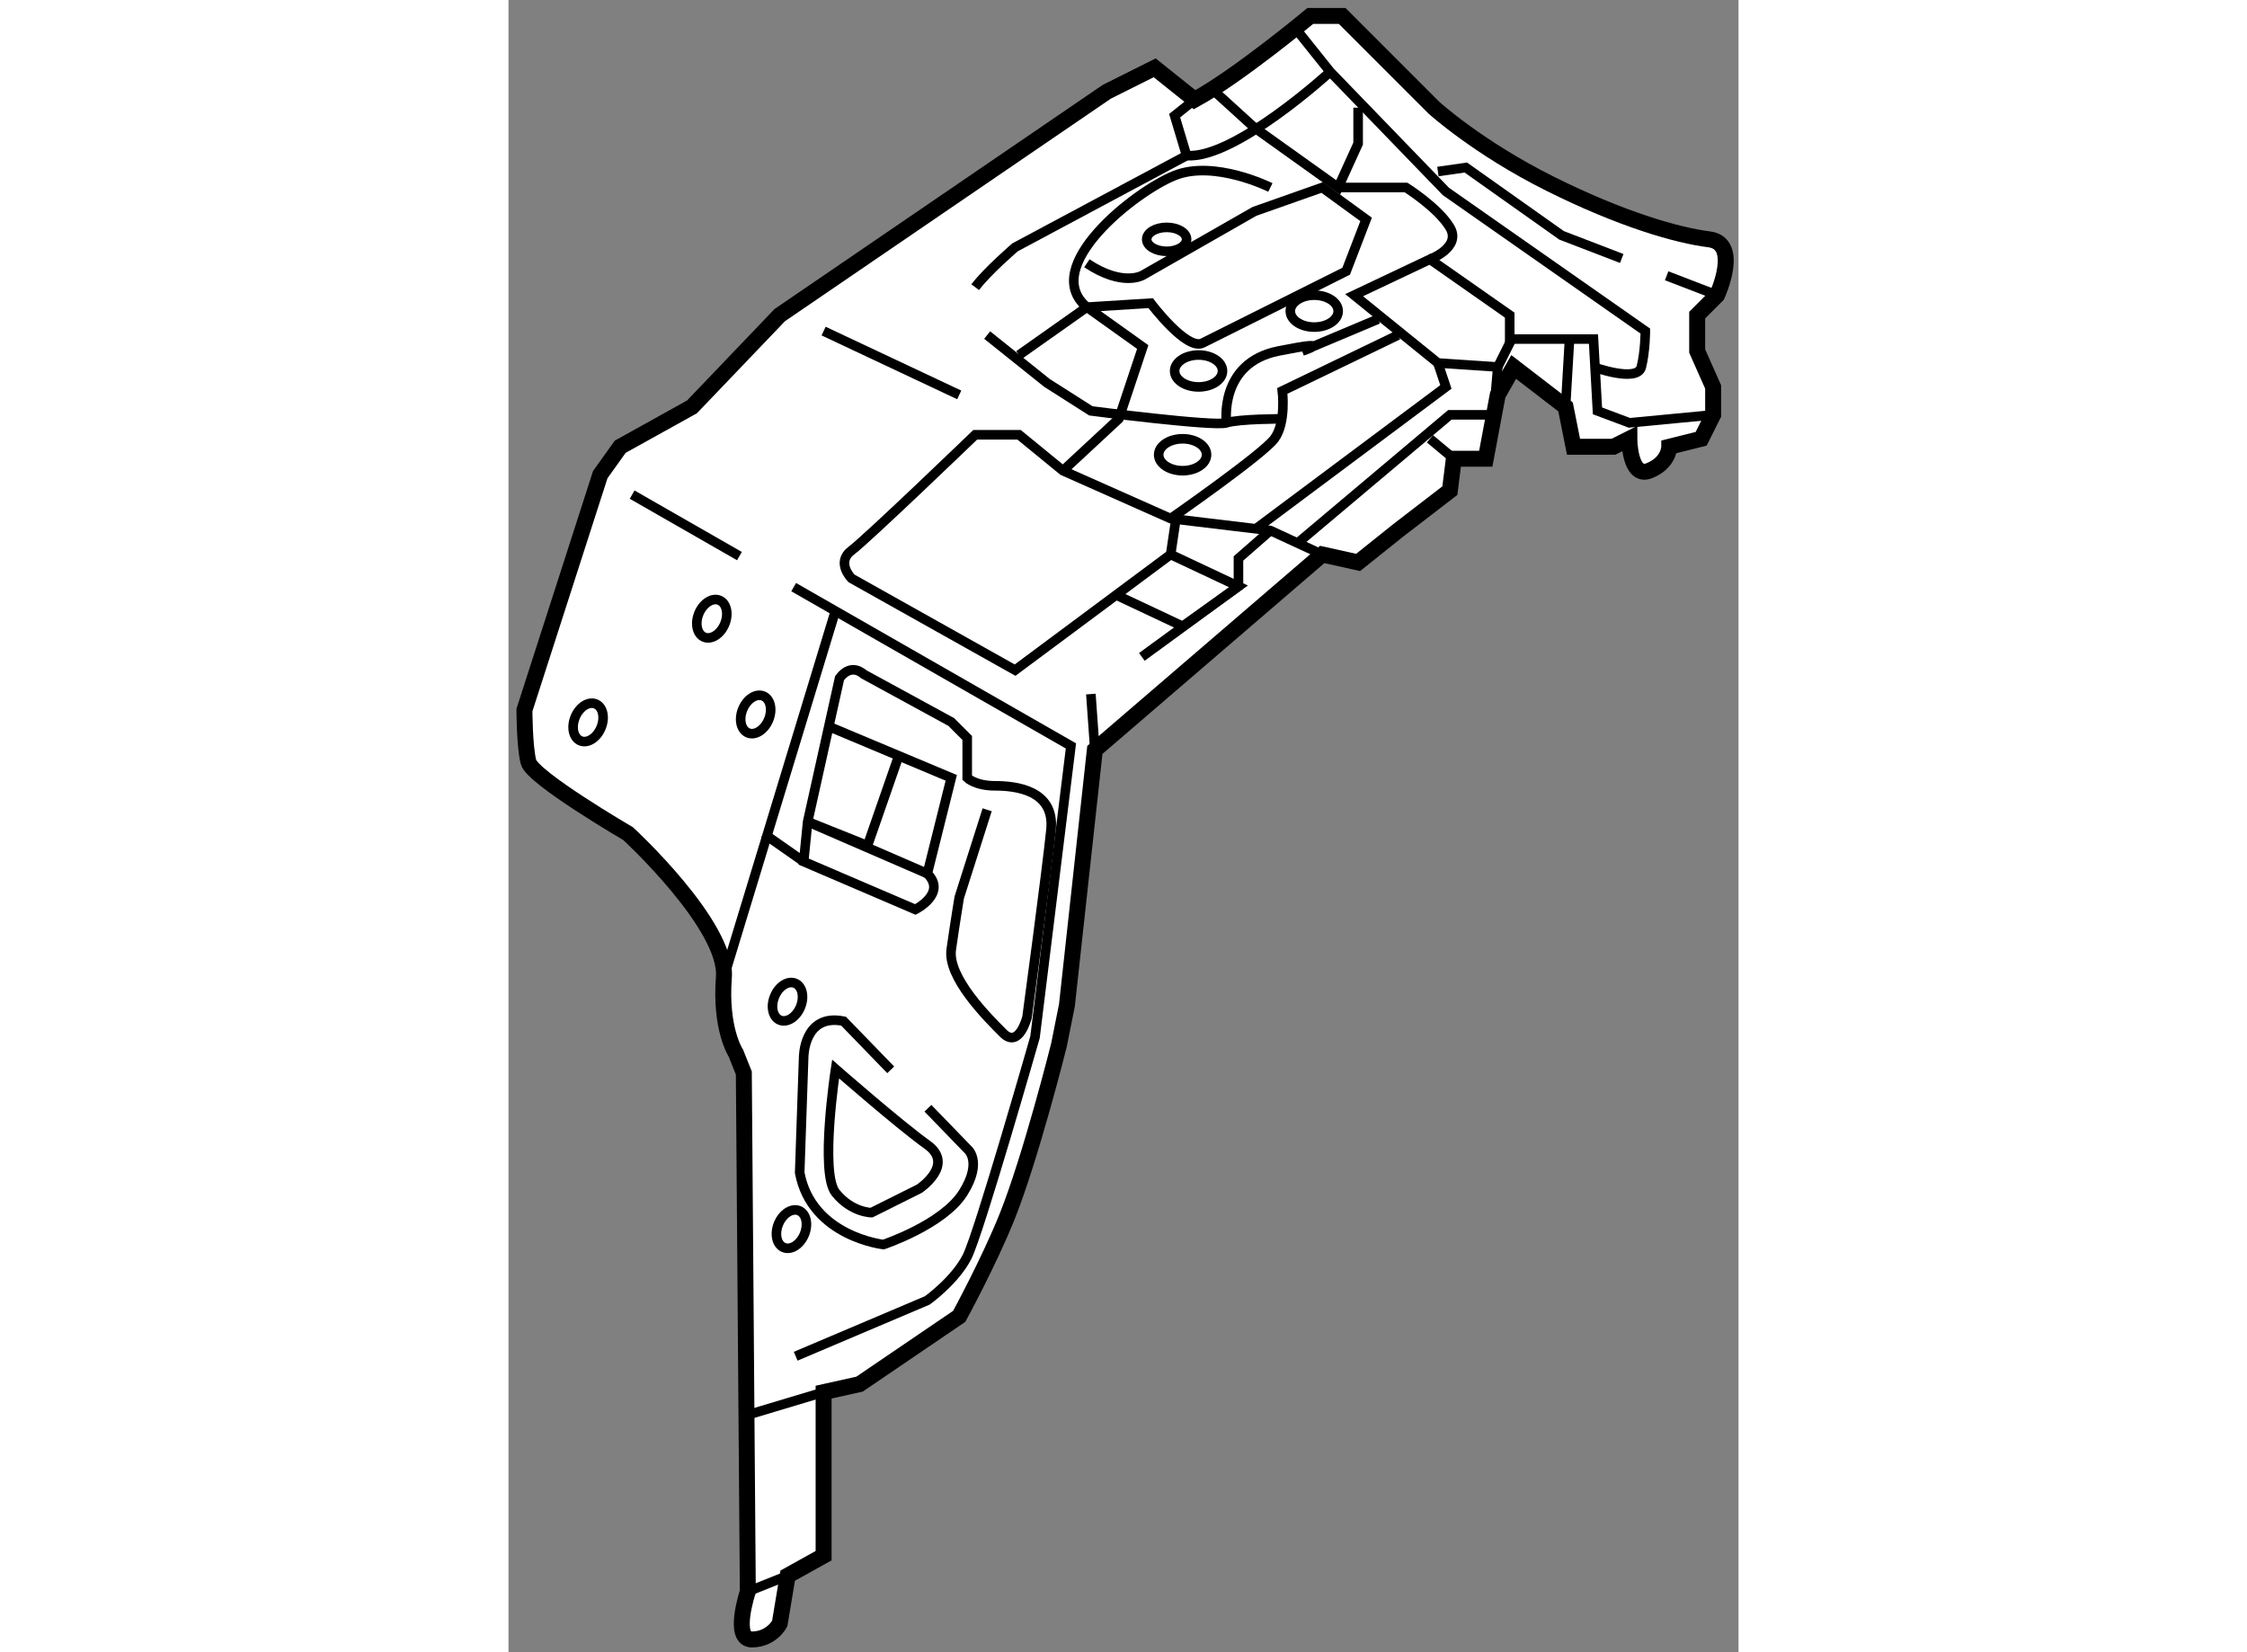<?xml version="1.0" encoding="utf-8"?>
<!-- Generator: Adobe Illustrator 15.1.0, SVG Export Plug-In . SVG Version: 6.00 Build 0)  -->
<!DOCTYPE svg PUBLIC "-//W3C//DTD SVG 1.1//EN" "http://www.w3.org/Graphics/SVG/1.1/DTD/svg11.dtd">
<svg version="1.1" xmlns="http://www.w3.org/2000/svg" xmlns:xlink="http://www.w3.org/1999/xlink" x="0px" y="0px" width="244.8px"
	 height="180px" viewBox="27.396 8.518 38.545 51.775" enable-background="new 0 0 244.8 180" xml:space="preserve">
	
<rect x="27.396" y="8.518" width="38.545" height="51.775" fill="#808080" stroke="none"/>
	
<g><path fill="#FFFFFF" stroke="#000000" stroke-width="0.5" d="M53.521,9.018h-1c0,0-2.25,1.875-3.625,2.625l-1.25-1l-1.5,0.75
			l-10.25,7l-2.75,2.875l-2.25,1.25l-0.625,0.875l-2.375,7.375c0,0,0,1.125,0.125,1.625s3.125,2.25,3.125,2.25s3.125,2.875,3,4.5
			s0.375,2.375,0.375,2.375l0.25,0.625l0.125,16.25c0,0-0.5,1.5,0.125,1.5s0.875-0.5,0.875-0.5l0.25-1.5l1.125-0.625v-5.125
			l1.125-0.25l3.125-2.125c0,0,0.941-1.728,1.5-3.125c0.75-1.875,1.625-5.375,1.625-5.375l0.25-1.25l0.875-8l7.125-6.125l1.125,0.25
			l1.25-1l1.625-1.25l0.125-1h1l0.375-2l0.5-0.875l1.625,1.25l0.25,1.25h1.25l0.5-0.25c0,0,0,1.25,0.625,1s0.625-0.75,0.625-0.75
			l1-0.25l0.375-0.75v-0.875l-0.5-1.125v-1.125l0.625-0.625c0,0,0.75-1.625-0.25-1.75s-2.75-0.625-5-1.75s-3.625-2.375-3.625-2.375
			L53.521,9.018z"></path><line fill="none" stroke="#000000" stroke-width="0.3" x1="37.271" y1="18.893" x2="41.521" y2="20.893"></line><polyline fill="none" stroke="#000000" stroke-width="0.3" points="50.855,25.06 56.771,20.643 56.521,19.893 		"></polyline><polyline fill="none" stroke="#000000" stroke-width="0.3" points="52.146,25.518 56.896,21.518 58.271,21.518 58.396,20.018 
			56.521,19.893 53.896,17.768 56.271,16.643 58.771,18.393 58.771,19.143 61.396,19.143 61.521,21.393 62.521,21.768 
			65.146,21.518 		"></polyline><line fill="none" stroke="#000000" stroke-width="0.3" x1="58.896" y1="19.018" x2="58.396" y2="20.018"></line><path fill="none" stroke="#000000" stroke-width="0.3" d="M61.396,20.018c0,0,1.375,0.5,1.5,0s0.125-1.125,0.125-1.125
			l-6.25-4.375l-3.625-3.75l-1-1.25"></path><polyline fill="none" stroke="#000000" stroke-width="0.3" points="62.282,16.618 60.396,15.893 57.396,13.768 56.521,13.893 		
			"></polyline><line fill="none" stroke="#000000" stroke-width="0.3" x1="65.271" y1="17.768" x2="63.689" y2="17.16"></line><path fill="none" stroke="#000000" stroke-width="0.3" d="M55.271,19.018l-3.625,1.75c0,0,0.125,1-0.25,1.5s-3.25,2.5-3.25,2.5"></path><path fill="none" stroke="#000000" stroke-width="0.3" d="M48.896,11.643l-0.625,0.5l0.375,1.25l-5.375,2.875
			c0,0-0.875,0.75-1.25,1.25"></path><path fill="none" stroke="#000000" stroke-width="0.3" d="M42.396,19.018l1.875,1.5l1.375,0.875c0,0,3.875,0.5,4.25,0.375
			s1.75-0.125,1.75-0.125"></path><polyline fill="none" stroke="#000000" stroke-width="0.3" points="47.243,29.103 50.271,26.893 50.271,26.018 51.271,25.143 		
			"></polyline><line fill="none" stroke="#000000" stroke-width="0.3" x1="45.771" y1="32.018" x2="45.646" y2="30.268"></line><polyline fill="none" stroke="#000000" stroke-width="0.3" points="44.771,23.268 46.521,21.643 47.271,19.393 45.521,18.143 
			43.396,19.643 		"></polyline><path fill="none" stroke="#000000" stroke-width="0.3" d="M53.146,10.768c0,0-3,2.75-4.5,2.625"></path><line fill="none" stroke="#000000" stroke-width="0.3" x1="37.646" y1="27.643" x2="34.146" y2="39.143"></line><polyline fill="none" stroke="#000000" stroke-width="0.3" points="49.396,11.268 50.771,12.518 53.396,14.393 54.021,13.018 
			54.021,11.893 		"></polyline><path fill="none" stroke="#000000" stroke-width="0.3" d="M45.521,16.768c1.125,0.75,1.75,0.375,1.75,0.375l3.5-2l2.125-0.75
			l1.375,1l-0.625,1.625c0,0-4,2-4.5,2.25s-1.625-1.25-1.625-1.25l-2,0.125c-1.5-1.25,1.5-3.625,2.75-4.125s3,0.375,3,0.375"></path><path fill="none" stroke="#000000" stroke-width="0.3" d="M56.271,16.643c0,0,1-0.375,0.625-1s-1.375-1.25-1.375-1.25h-2.125"></path><ellipse transform="matrix(0.924 0.383 -0.383 0.924 13.246 -10.801)" fill="none" stroke="#000000" stroke-width="0.3" cx="33.771" cy="27.893" rx="0.438" ry="0.625"></ellipse><ellipse transform="matrix(0.924 0.383 -0.383 0.924 14.499 -11.099)" fill="none" stroke="#000000" stroke-width="0.3" cx="35.146" cy="30.893" rx="0.438" ry="0.625"></ellipse><ellipse transform="matrix(0.924 0.383 -0.383 0.924 14.195 -9.071)" fill="none" stroke="#000000" stroke-width="0.3" cx="29.896" cy="31.143" rx="0.438" ry="0.625"></ellipse><ellipse transform="matrix(0.924 0.383 -0.383 0.924 18.02 -10.797)" fill="none" stroke="#000000" stroke-width="0.3" cx="36.146" cy="39.893" rx="0.438" ry="0.625"></ellipse><ellipse transform="matrix(0.924 0.383 -0.383 0.924 20.756 -10.302)" fill="none" stroke="#000000" stroke-width="0.3" cx="36.271" cy="47.018" rx="0.438" ry="0.625"></ellipse><ellipse fill="none" stroke="#000000" stroke-width="0.3" cx="48.521" cy="22.768" rx="0.75" ry="0.5"></ellipse><ellipse fill="none" stroke="#000000" stroke-width="0.3" cx="52.646" cy="18.268" rx="0.75" ry="0.5"></ellipse><ellipse fill="none" stroke="#000000" stroke-width="0.3" cx="49.021" cy="20.143" rx="0.75" ry="0.5"></ellipse><ellipse fill="none" stroke="#000000" stroke-width="0.3" cx="48.021" cy="16.018" rx="0.625" ry="0.375"></ellipse><path fill="none" stroke="#000000" stroke-width="0.3" d="M37.396,31.268l3.875,1.625l-0.75,3
			c0.625,0.625-0.375,1.125-0.375,1.125l-3.5-1.5l0.125-1.25l1-4.5c0.375-0.5,0.75-0.125,0.75-0.125l2.75,1.5l0.5,0.5v1.25
			c0,0,0.25,0.25,0.875,0.25s1.875,0.125,1.75,1.375s-0.75,5.875-0.75,5.875s-0.25,1-0.75,0.5s-1.75-1.75-1.625-2.625
			s0.25-1.625,0.25-1.625l0.875-2.75"></path><path fill="none" stroke="#000000" stroke-width="0.3" d="M40.54,43.247l1.231,1.271c0,0,0.5,0.375-0.125,1.375
			s-2.5,1.625-2.5,1.625s-2.25-0.25-2.625-2.25l0.125-3.625c0,0,0-1.375,1.25-1.125l1.478,1.525"></path><polyline fill="none" stroke="#000000" stroke-width="0.3" points="39.646,32.143 38.646,35.018 36.771,34.268 40.521,35.893 		
			"></polyline><path fill="none" stroke="#000000" stroke-width="0.3" d="M37.646,42.018c0,0-0.5,3.25,0,3.875s1.125,0.625,1.125,0.625l1.5-0.75
			c0,0,1.125-0.75,0.25-1.375S37.646,42.018,37.646,42.018z"></path><line fill="none" stroke="#000000" stroke-width="0.3" x1="34.771" y1="52.893" x2="37.271" y2="52.143"></line><line fill="none" stroke="#000000" stroke-width="0.3" x1="34.633" y1="25.944" x2="31.271" y2="24.018"></line><path fill="none" stroke="#000000" stroke-width="0.3" d="M36.396,51.018l4.125-1.75c0,0,0.875-0.625,1.25-1.375
			s2.125-6.875,2.125-6.875l1.125-9.125l-8.688-4.976"></path><path fill="none" stroke="#000000" stroke-width="0.3" d="M46.396,27.143l2.125,1l1.75-1.25l-2.125-1l-4.875,3.625l-5.125-2.875
			c0,0-0.5-0.5,0-0.875s3.875-3.625,3.875-3.625h1.375l1.375,1.125l3.375,1.5l3.125,0.375l1.625,0.75"></path><line fill="none" stroke="#000000" stroke-width="0.3" x1="48.313" y1="24.768" x2="48.146" y2="25.893"></line><path fill="none" stroke="#000000" stroke-width="0.3" d="M49.896,21.768c0,0-0.25-1.875,1.625-2.25s0.75,0,0.75,0l2.375-1"></path><line fill="none" stroke="#000000" stroke-width="0.3" x1="57.021" y1="22.893" x2="56.271" y2="22.268"></line><line fill="none" stroke="#000000" stroke-width="0.3" x1="35.396" y1="34.643" x2="36.646" y2="35.518"></line><line fill="none" stroke="#000000" stroke-width="0.3" x1="34.896" y1="58.393" x2="36.146" y2="57.893"></line><line fill="none" stroke="#000000" stroke-width="0.3" x1="60.521" y1="21.268" x2="60.646" y2="19.143"></line></g>


</svg>